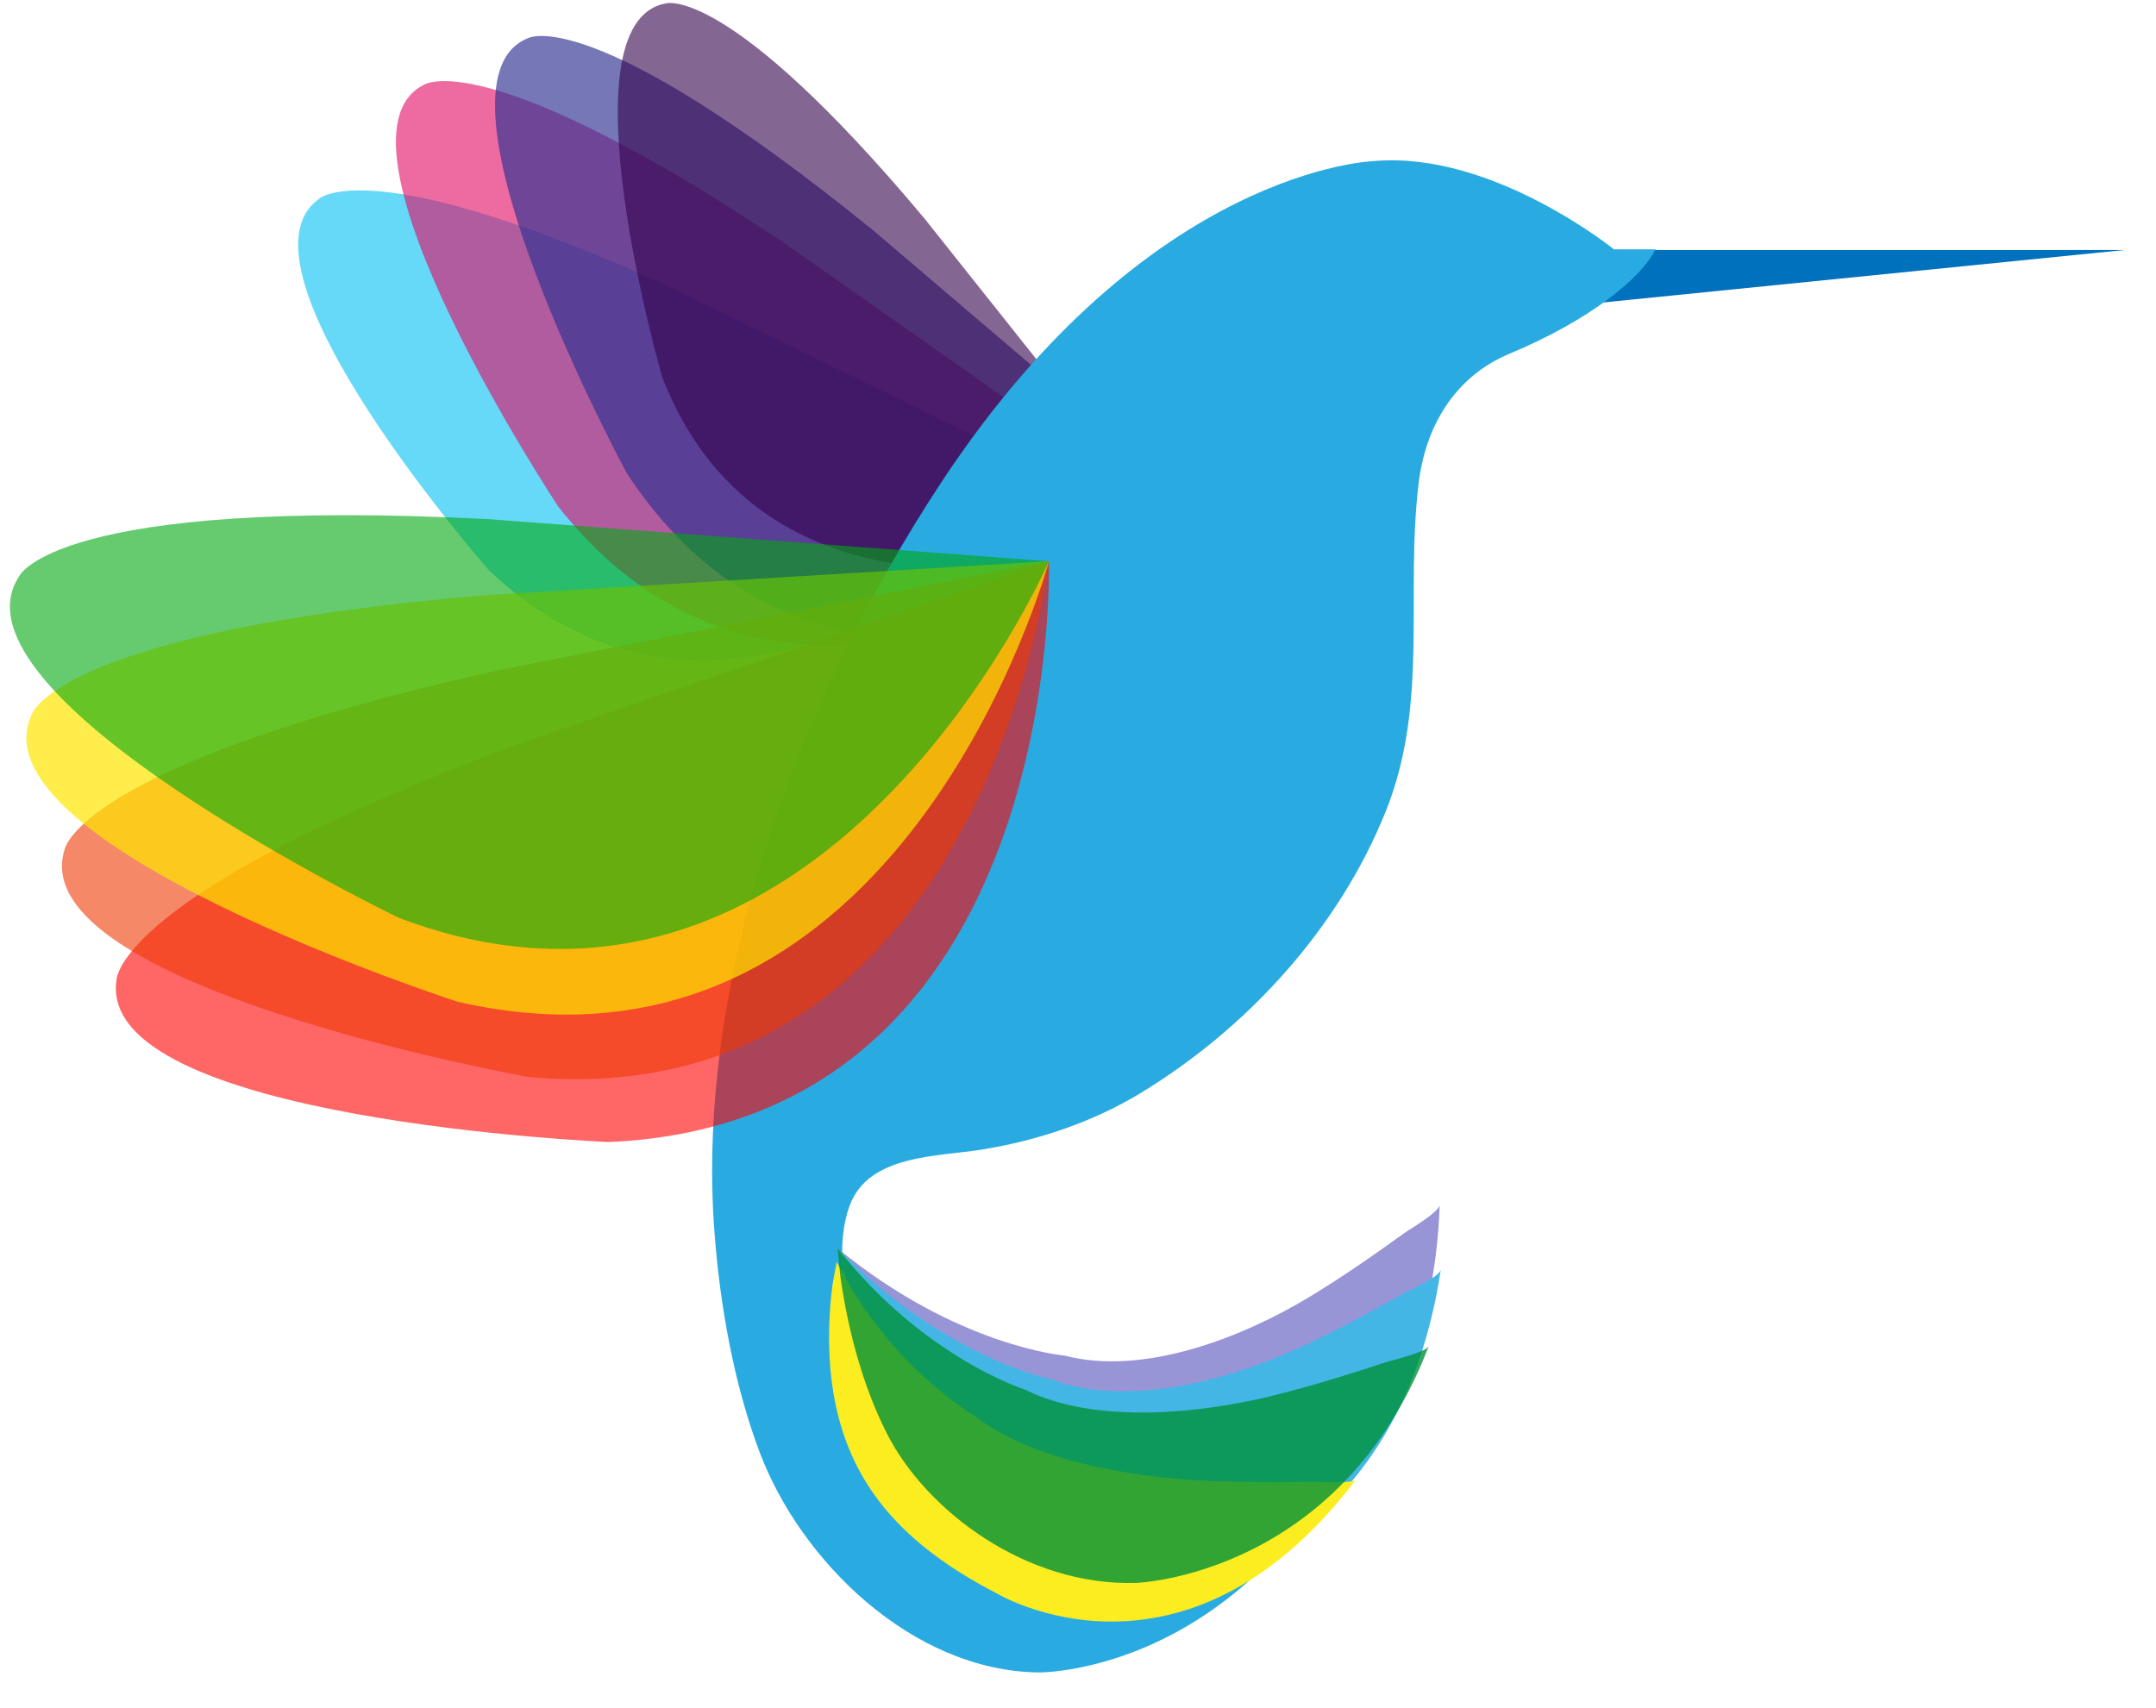 <svg width="53" height="42" viewBox="0 0 53 42" fill="none" xmlns="http://www.w3.org/2000/svg">
<path opacity="0.6" d="M26.24 11.84C26.24 11.84 18.374 20.063 12.016 14.019C12.016 14.019 5.499 6.592 7.835 4.895C7.835 4.895 9.081 3.666 16.568 7.103L26.24 11.84Z" fill="#00BFF3"/>
<path opacity="0.6" d="M28.865 12.716C28.865 12.716 19.689 19.986 13.732 12.468C13.732 12.468 7.767 3.464 10.406 2.092C10.406 2.092 11.85 1.018 19.291 5.985L28.865 12.716Z" fill="#E20965"/>
<path opacity="0.66" d="M30.466 13.34C30.466 13.34 20.701 19.716 15.404 11.629C15.404 11.629 10.226 2.056 12.972 0.942C12.972 0.942 14.504 0.008 21.498 5.691L30.466 13.34Z" fill="#2E3192"/>
<path opacity="0.6" d="M28.87 13.1C28.87 13.1 19.183 16.763 16.276 9.264C16.276 9.264 13.771 0.561 16.359 0.086C16.359 0.086 17.864 -0.433 22.719 5.364L28.87 13.1Z" fill="#32004B"/>
<path d="M39.707 6.146H52.238L39.248 7.453L39.707 6.146Z" fill="#0071BC"/>
<path d="M40.697 6.131H39.675C39.675 6.131 36.694 3.715 33.796 3.959C33.796 3.959 28.259 4.097 23.147 11.849C19.677 17.113 17.074 24.044 17.566 30.338C17.702 32.109 18.044 34.047 18.68 35.724C19.679 38.364 22.404 41.081 25.534 41.123C25.534 41.123 31.328 41.203 34.138 33.533C34.062 33.743 33.08 33.959 32.907 34.02C31.875 34.37 30.829 34.698 29.769 34.96C27.609 35.494 24.576 35.714 22.634 34.417C22.037 34.02 21.326 33.432 21.082 32.788C20.742 31.887 20.53 30.604 20.889 29.638C21.356 28.383 23.061 28.442 24.154 28.264C25.517 28.041 26.859 27.592 28.032 26.881C30.7 25.261 32.919 22.796 34.06 19.964C35.138 17.289 34.539 14.63 34.876 11.868C35.042 10.512 35.736 9.267 37.122 8.691C39.077 7.877 40.355 6.833 40.697 6.131Z" fill="#29ABE2"/>
<path opacity="0.6" d="M25.785 13.799C25.785 13.799 26.21 27.59 14.965 28.081C14.965 28.081 2.312 27.55 2.866 24.084C2.866 24.084 2.866 21.961 12.751 18.288L25.785 13.799Z" fill="#FF0000"/>
<path opacity="0.6" d="M25.786 13.799C25.786 13.799 24.183 27.51 12.977 26.48C12.977 26.48 0.529 24.25 1.587 20.891C1.587 20.891 1.898 18.791 12.222 16.486L25.786 13.799Z" fill="#EF3A03"/>
<path opacity="0.7" d="M25.786 13.799C25.786 13.799 22.186 27.159 11.242 24.629C11.242 24.629 -0.757 20.744 0.785 17.56C0.785 17.56 1.401 15.522 11.962 14.632L25.786 13.799Z" fill="#FFE600"/>
<path opacity="0.6" d="M25.786 13.8C25.786 13.8 20.259 26.543 9.795 22.564C9.795 22.564 -1.514 17.101 0.48 14.156C0.48 14.156 1.389 12.223 11.975 12.763L25.786 13.8Z" fill="#00A810"/>
<path opacity="0.7" d="M20.886 31.435C21.484 32.795 22.295 34.234 23.275 35.386C24.817 37.202 27.801 38.628 30.386 37.844C30.386 37.844 35.173 36.39 35.391 29.621C35.383 29.806 34.638 30.234 34.509 30.328C33.756 30.873 32.986 31.407 32.185 31.892C30.555 32.877 28.119 33.844 26.169 33.331C26.169 33.331 23.529 33.113 20.59 30.695L20.886 31.435Z" fill="#6D68C5"/>
<path d="M20.794 31.459C21.229 32.876 21.864 34.392 22.702 35.645C24.022 37.615 26.82 39.352 29.481 38.851C29.481 38.851 34.407 37.924 35.419 31.218C35.392 31.401 34.598 31.747 34.461 31.825C33.65 32.286 32.821 32.733 31.968 33.126C30.233 33.929 27.699 34.629 25.82 33.908C25.82 33.908 23.223 33.407 20.586 30.689L20.794 31.459Z" fill="#43B6E6"/>
<path d="M20.467 31.577C20.332 32.609 20.337 33.777 20.613 34.844C21.051 36.525 22.124 37.955 24.509 39.182C24.509 39.182 29.11 41.955 33.33 36.382C33.24 36.488 32.421 36.436 32.272 36.438C31.397 36.453 30.51 36.45 29.623 36.41C27.815 36.326 25.347 35.905 23.968 34.819C23.968 34.819 21.882 33.625 20.567 31.029L20.467 31.577Z" fill="#FBED20"/>
<path opacity="0.8" d="M20.658 31.386C20.839 32.666 21.198 34.064 21.807 35.258C22.762 37.135 25.213 39.005 27.928 38.921C27.928 38.921 32.95 38.764 35.124 33.095C35.066 33.249 34.223 33.444 34.074 33.493C33.192 33.785 32.297 34.062 31.388 34.293C29.536 34.761 26.914 35.035 25.189 34.164C25.189 34.164 22.713 33.39 20.59 30.693L20.658 31.386Z" fill="#009239"/>
</svg>
